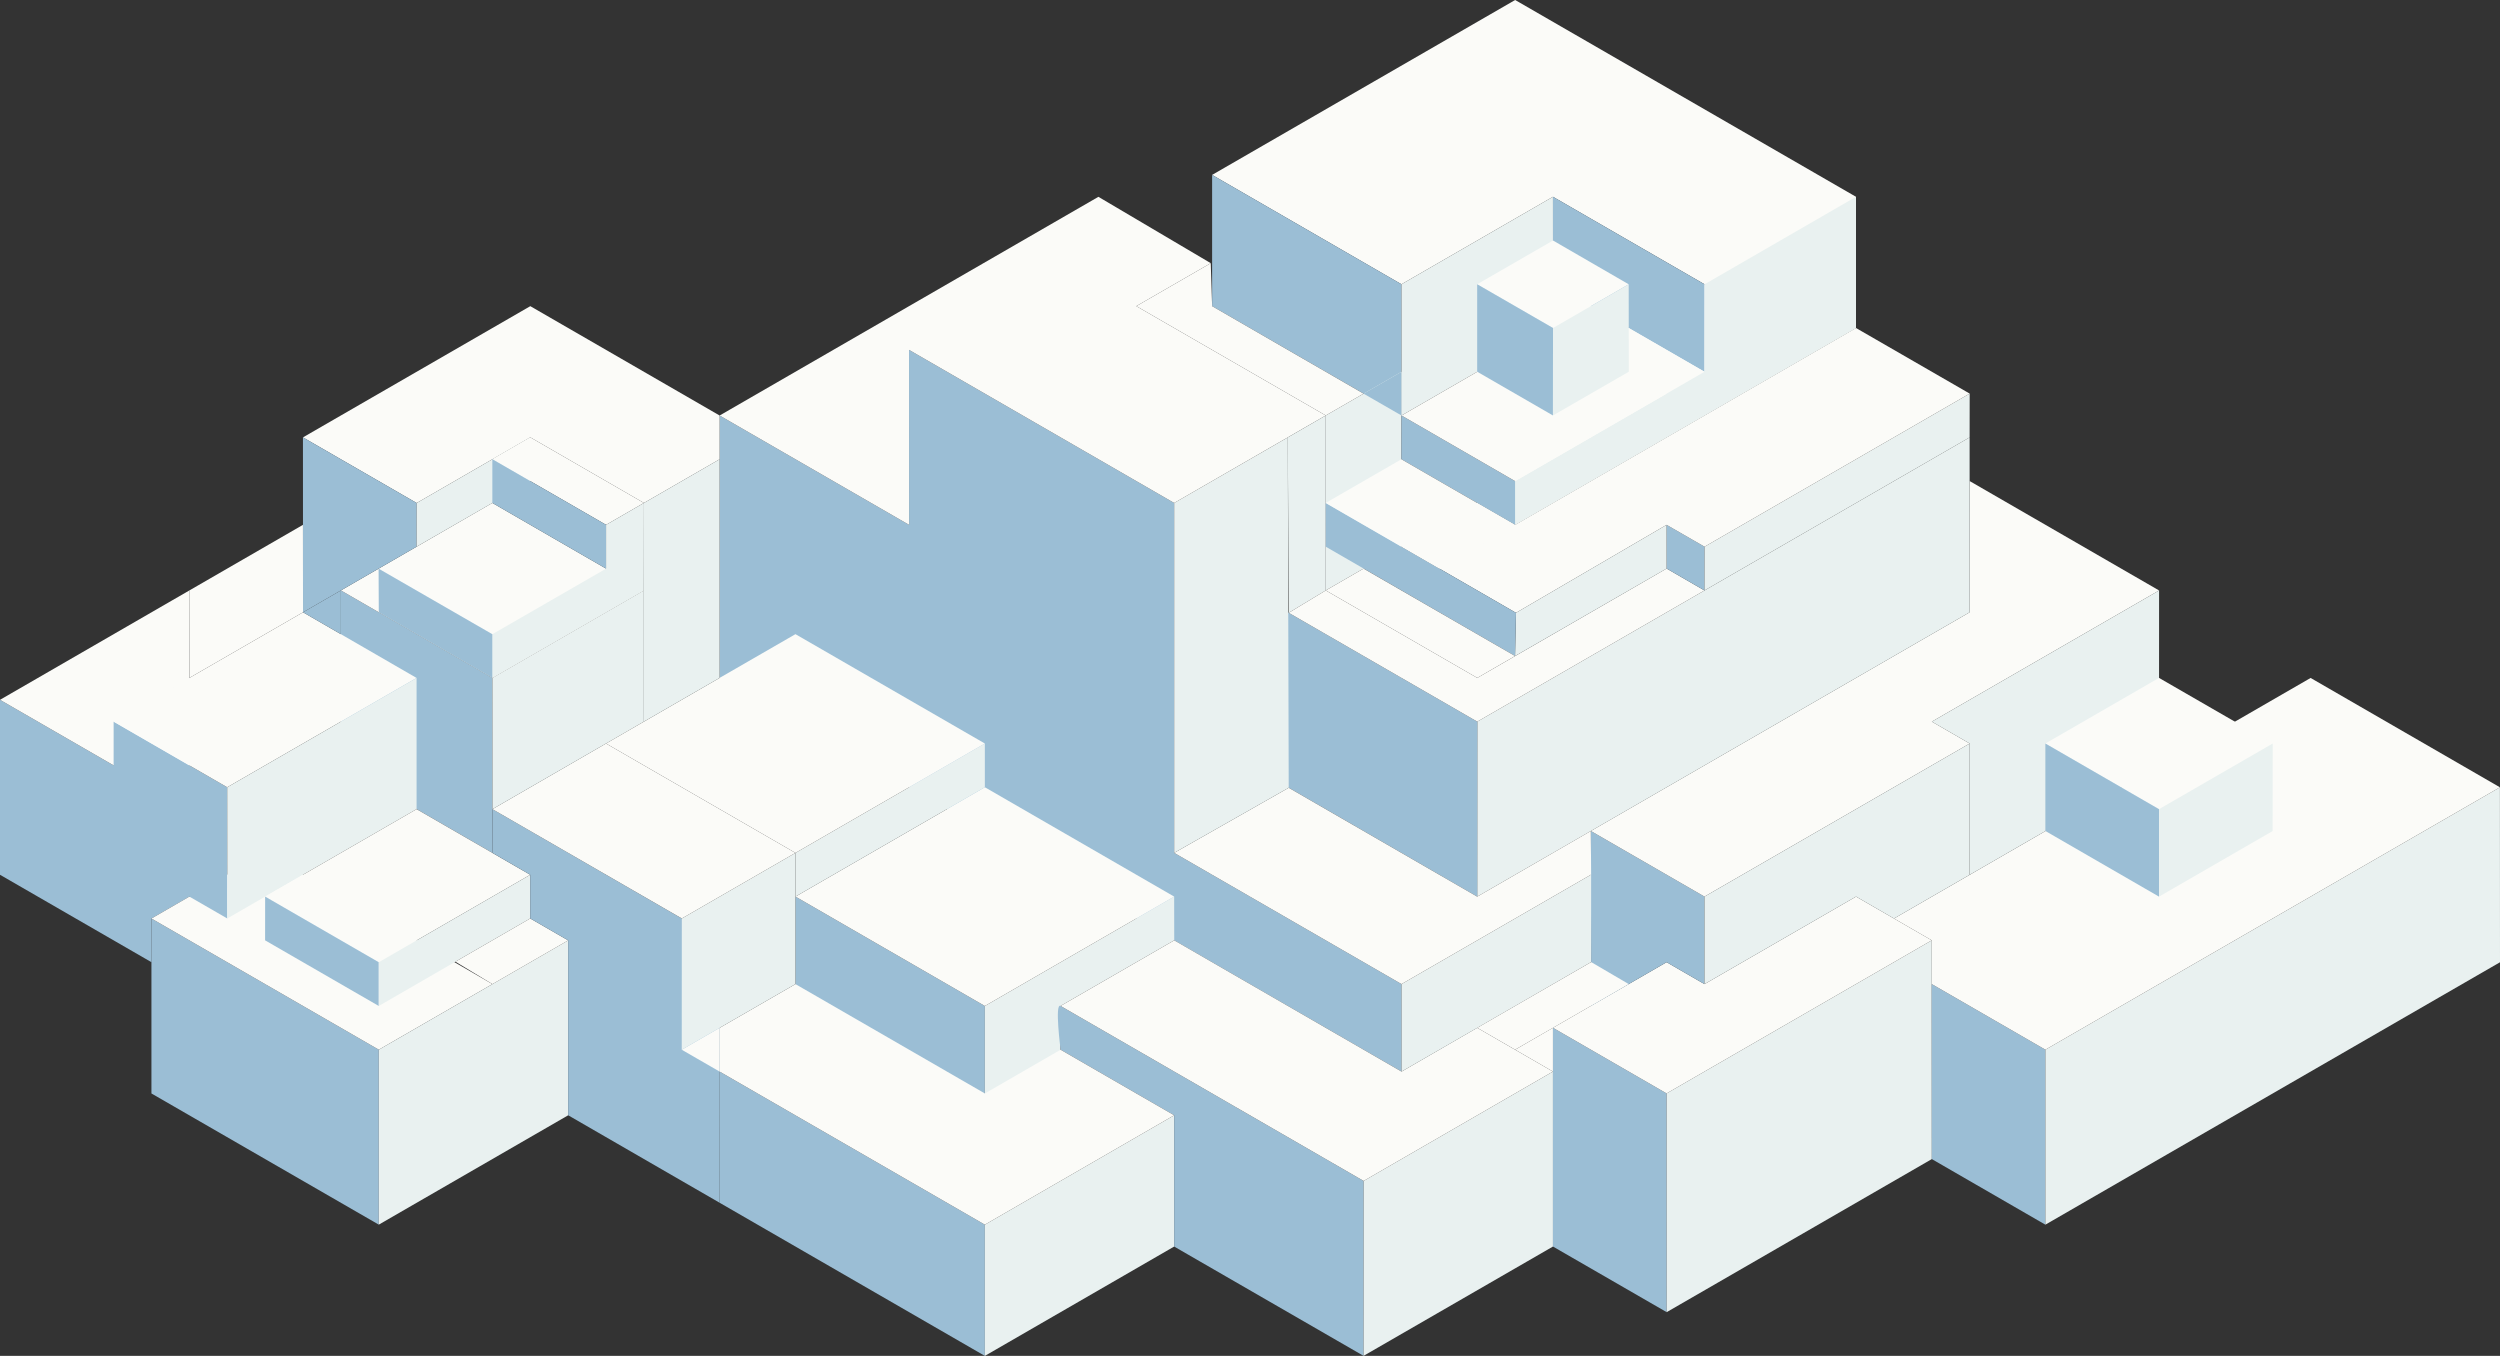 <?xml version="1.0" encoding="UTF-8"?>
<svg xmlns="http://www.w3.org/2000/svg" version="1.1" viewBox="0 0 151.914 82.392">
  <rect x="0" y="0" width="151.914" height="82.392" fill="#333333" stroke="none"/>
  <defs>
    <style>
      .cls-1 {
        fill: #e9f1f0;
      }

      .cls-2 {
        fill: #9bbed5;
      }

      .cls-3 {
        fill: #fbfbf8;
      }
    </style>
  </defs>
  <!-- Generator: Adobe Illustrator 28.7.1, SVG Export Plug-In . SVG Version: 1.2.0 Build 142)  -->
  <g>
    <g id="Layer_1">
      <polygon class="cls-2" points="0 42.525 0 53.156 9.207 58.471 9.202 55.814 11.509 54.485 11.509 49.166 0 42.525"/>
      <polygon class="cls-2" points="9.202 55.814 23.017 63.785 23.017 74.416 9.202 66.445 9.202 55.814"/>
      <polygon class="cls-2" points="20.715 38.538 20.715 46.511 29.922 51.827 29.918 41.193 20.715 35.877 20.715 38.538"/>
      <polygon class="cls-2" points="43.728 25.249 55.241 31.893 55.237 21.26 71.349 30.562 71.349 51.825 85.163 59.798 85.164 65.116 43.728 41.193 43.728 25.249"/>
      <polygon class="cls-3" points="11.509 49.166 11.504 35.88 0 42.525 11.509 49.166"/>
      <polygon class="cls-3" points="9.202 55.814 23.017 63.785 29.922 59.8 16.108 51.825 9.202 55.814"/>
      <polygon class="cls-3" points="18.409 26.578 25.319 30.565 32.224 26.575 39.129 30.562 43.728 27.907 43.728 25.249 32.224 18.604 18.409 26.578"/>
      <polygon class="cls-2" points="13.81 55.811 13.806 47.838 6.905 43.851 6.901 51.825 13.81 55.811"/>
      <polygon class="cls-3" points="6.905 43.851 18.413 37.206 25.314 41.196 13.806 47.838 6.905 43.851"/>
      <polygon class="cls-1" points="13.806 47.838 13.81 55.811 25.314 49.169 25.314 41.196 13.806 47.838"/>
      <polygon class="cls-3" points="25.314 49.169 16.112 54.482 23.017 58.471 32.219 53.156 25.314 49.169"/>
      <polygon class="cls-2" points="16.112 54.482 16.108 57.14 23.017 61.129 23.017 58.471 16.112 54.482"/>
      <polygon class="cls-1" points="32.219 53.156 23.017 58.471 23.017 61.129 32.219 55.811 32.219 53.156"/>
      <polygon class="cls-1" points="23.017 63.785 34.526 57.143 34.526 67.771 23.017 74.416 23.017 64.118 23.017 63.785"/>
      <polygon class="cls-3" points="29.922 59.8 34.526 57.143 32.219 55.811 27.673 58.438 29.922 59.8"/>
      <polygon class="cls-2" points="34.526 67.771 43.733 73.089 43.733 57.143 29.922 49.169 29.922 51.827 32.219 53.156 32.219 55.811 34.526 57.143 34.526 67.771"/>
      <polygon class="cls-2" points="43.733 73.089 59.845 82.392 59.845 74.418 43.728 65.116 43.733 73.089"/>
      <polygon class="cls-1" points="59.845 82.392 71.349 75.747 71.349 67.771 59.845 74.418 59.845 82.392"/>
      <polygon class="cls-2" points="59.845 69.103 59.845 61.129 48.336 54.482 48.336 62.458 59.845 69.103"/>
      <polygon class="cls-1" points="59.845 69.103 64.448 66.445 64.444 61.127 71.353 57.14 71.349 54.482 59.845 61.129 59.845 69.103"/>
      <path class="cls-2" d="M71.349,67.771l-6.901-3.984s-.373-2.873-.004-2.66,18.418,10.634,18.418,10.634l-.004,10.629-11.509-6.642v-7.976Z"/>
      <polygon class="cls-1" points="82.862 71.76 94.366 65.114 94.366 75.747 82.858 82.389 82.862 71.76"/>
      <polygon class="cls-3" points="94.366 65.114 89.763 62.456 85.164 65.116 71.353 57.14 64.444 61.127 82.862 71.76 94.366 65.114"/>
      <polygon class="cls-3" points="59.845 74.418 71.349 67.771 64.448 63.787 59.845 66.445 48.336 59.8 43.733 62.455 43.728 65.116 59.845 74.418"/>
      <polygon class="cls-3" points="43.733 62.455 41.426 63.787 43.728 65.116 43.733 62.455"/>
      <polygon class="cls-1" points="41.426 63.787 48.336 59.8 48.336 51.827 41.431 55.811 41.426 63.787"/>
      <polygon class="cls-3" points="48.336 51.827 36.824 45.18 29.922 49.169 41.431 55.811 48.336 51.827"/>
      <polygon class="cls-2" points="94.366 75.747 101.276 79.734 101.272 66.443 94.366 62.455 94.366 75.747"/>
      <polygon class="cls-1" points="101.276 79.734 117.388 70.432 117.383 57.14 101.272 66.443 101.276 79.734"/>
      <polygon class="cls-2" points="117.388 70.432 124.288 74.418 124.288 63.785 117.384 59.798 117.388 70.432"/>
      <polygon class="cls-1" points="124.288 74.418 151.914 58.472 151.909 47.84 124.288 63.785 124.288 74.418"/>
      <polygon class="cls-3" points="117.383 57.14 112.784 54.482 103.573 59.8 101.272 58.469 94.366 62.455 101.272 66.443 117.383 57.14"/>
      <polygon class="cls-2" points="103.573 59.8 103.573 54.482 96.668 50.496 96.691 61.116 101.272 58.469 103.573 59.8"/>
      <polygon class="cls-1" points="85.164 65.116 96.686 58.461 96.686 53.146 85.163 59.798 85.164 65.116"/>
      <polygon class="cls-3" points="92.065 63.785 96.691 61.116 98.969 59.798 96.686 58.461 89.763 62.456 92.065 63.785"/>
      <polygon class="cls-3" points="124.288 63.785 117.384 59.798 117.383 57.14 115.088 55.814 140.405 41.196 151.909 47.84 124.288 63.785"/>
      <polygon class="cls-3" points="103.573 54.482 119.689 45.18 117.388 43.851 131.198 35.88 119.689 29.233 119.685 37.207 96.668 50.496 103.573 54.482"/>
      <polygon class="cls-1" points="103.573 59.8 112.784 54.482 115.088 55.814 119.685 53.159 119.689 45.18 103.573 54.482 103.573 59.8"/>
      <polygon class="cls-1" points="131.198 35.88 131.194 46.514 119.685 53.159 119.689 45.18 117.388 43.851 131.198 35.88"/>
      <polygon class="cls-3" points="124.288 45.18 131.194 49.169 138.103 45.18 131.194 41.193 124.288 45.18"/>
      <polygon class="cls-2" points="131.194 49.169 131.194 54.485 124.288 50.495 124.288 45.18 131.194 49.169"/>
      <polygon class="cls-1" points="131.194 49.169 138.103 45.18 138.099 50.498 131.194 54.485 131.194 49.169"/>
      <polygon class="cls-1" points="119.685 37.207 119.685 26.578 89.767 43.851 89.763 54.485 119.685 37.207"/>
      <polygon class="cls-2" points="89.767 43.851 75.952 35.877 75.957 46.509 89.763 54.485 89.767 43.851"/>
      <polygon class="cls-3" points="89.763 54.485 96.668 50.496 96.686 53.146 85.163 59.798 71.349 51.825 78.309 47.87 89.763 54.485"/>
      <polygon class="cls-1" points="71.349 51.825 78.309 47.87 78.254 26.578 71.349 30.562 71.349 51.825"/>
      <polygon class="cls-3" points="71.349 30.562 80.56 25.246 69.048 18.602 73.572 15.992 66.745 11.96 43.728 25.249 55.241 31.893 55.237 21.26 71.349 30.562"/>
      <polygon class="cls-1" points="80.56 25.246 80.56 35.877 78.309 37.238 78.254 26.578 80.56 25.246"/>
      <polygon class="cls-3" points="78.309 37.238 89.767 43.851 103.573 35.88 101.272 34.549 89.767 41.193 80.56 35.877 78.309 37.238"/>
      <polygon class="cls-2" points="101.272 34.549 101.271 31.893 103.577 33.22 103.573 35.88 101.272 34.549"/>
      <polygon class="cls-1" points="103.577 33.22 119.689 23.917 119.685 26.578 103.573 35.88 103.577 33.22"/>
      <polygon class="cls-3" points="103.577 33.22 101.271 31.893 92.119 37.238 85.16 33.22 89.763 30.562 92.064 31.893 112.78 19.931 119.689 23.917 103.577 33.22"/>
      <path class="cls-3" d="M112.78,19.931c-.396-.229,0-7.973,0-7.973L92.069,0l-18.414,10.628,11.505,6.645,9.206-5.316,9.212,5.318,9.203,2.655Z"/>
      <polygon class="cls-3" points="112.78 11.958 112.78 19.931 92.064 31.893 92.064 23.917 96.668 21.26 112.78 11.958"/>
      <polygon class="cls-2" points="94.366 11.957 94.366 17.273 103.573 22.591 103.577 17.276 94.366 11.957"/>
      <polygon class="cls-2" points="73.655 10.628 73.655 18.604 85.164 25.249 85.16 17.273 73.655 10.628"/>
      <polygon class="cls-3" points="103.573 22.591 96.668 26.576 87.465 21.262 94.366 17.273 103.573 22.591"/>
      <polygon class="cls-1" points="112.78 11.958 112.78 19.931 92.064 31.893 92.064 29.236 103.573 22.591 103.577 17.276 112.78 11.958"/>
      <polygon class="cls-1" points="92.119 37.238 92.064 39.864 101.272 34.549 101.271 31.893 92.119 37.238"/>
      <polygon class="cls-1" points="80.56 35.877 85.16 33.22 85.164 22.591 80.56 25.246 80.56 35.877"/>
      <polygon class="cls-3" points="73.572 15.992 73.655 18.604 82.858 23.921 80.56 25.246 69.048 18.602 73.572 15.992"/>
      <polygon class="cls-2" points="82.858 23.921 85.164 25.249 85.164 22.591 82.858 23.921"/>
      <polygon class="cls-2" points="92.064 29.236 85.164 25.249 85.159 27.907 92.064 31.893 92.064 29.236"/>
      <polygon class="cls-1" points="85.164 25.249 94.37 19.931 94.366 11.957 85.16 17.273 85.164 25.249"/>
      <polygon class="cls-3" points="85.164 25.249 94.37 19.931 101.27 23.92 92.064 29.236 85.164 25.249"/>
      <polygon class="cls-3" points="89.762 17.273 94.37 14.615 98.969 17.276 94.37 19.931 89.762 17.273"/>
      <polygon class="cls-2" points="89.762 17.273 89.762 22.588 94.366 25.246 94.37 19.931 89.762 17.273"/>
      <polygon class="cls-1" points="94.37 19.931 98.969 17.276 98.974 22.589 94.366 25.246 94.37 19.931"/>
      <polygon class="cls-2" points="92.119 37.238 80.556 30.562 80.56 33.22 92.064 39.864 92.119 37.238"/>
      <polygon class="cls-3" points="85.159 27.907 80.556 30.562 87.461 34.551 92.064 31.893 85.159 27.907"/>
      <polygon class="cls-3" points="80.56 35.877 82.856 34.551 92.064 39.864 89.767 41.193 80.56 35.877"/>
      <polygon class="cls-3" points="48.336 54.482 59.845 47.837 71.349 54.482 59.845 61.129 48.336 54.482"/>
      <polygon class="cls-1" points="29.918 41.193 39.124 35.88 39.124 43.851 29.922 49.169 29.918 41.193"/>
      <polygon class="cls-1" points="48.336 51.827 59.845 45.18 59.845 47.837 48.336 54.482 48.336 51.827"/>
      <polygon class="cls-3" points="36.824 45.18 43.728 41.193 48.336 38.535 59.845 45.18 48.336 51.827 36.824 45.18"/>
      <polygon class="cls-3" points="29.918 41.193 39.124 35.88 29.918 30.562 20.715 35.877 29.918 41.193"/>
      <polygon class="cls-2" points="18.409 26.578 18.413 37.206 25.314 33.22 25.319 30.565 18.409 26.578"/>
      <polygon class="cls-2" points="18.413 37.206 20.715 38.538 20.715 35.877 18.413 37.206"/>
      <polygon class="cls-3" points="11.504 35.88 18.409 31.893 18.413 37.206 11.509 41.193 11.504 35.88"/>
      <polygon class="cls-1" points="25.314 33.22 32.219 29.236 32.224 26.575 25.319 30.565 25.314 33.22"/>
      <polygon class="cls-1" points="39.129 30.562 39.129 43.188 39.124 43.851 43.728 41.193 43.728 27.907 39.129 30.562"/>
      <polygon class="cls-3" points="32.224 26.575 29.918 27.905 36.828 31.891 39.129 30.562 32.224 26.575"/>
      <polygon class="cls-2" points="29.918 27.905 29.918 30.562 36.828 34.554 36.828 31.891 29.918 27.905"/>
      <polygon class="cls-1" points="36.828 31.891 36.828 34.554 29.918 38.538 29.918 41.193 39.124 35.88 39.129 30.562 36.828 31.891"/>
      <polygon class="cls-2" points="29.918 38.538 23.005 34.554 23.017 37.206 29.918 41.193 29.918 38.538"/>
      <polygon class="cls-3" points="92.065 63.785 94.366 65.114 94.366 62.455 92.065 63.785"/>
    </g>
  </g>
</svg>